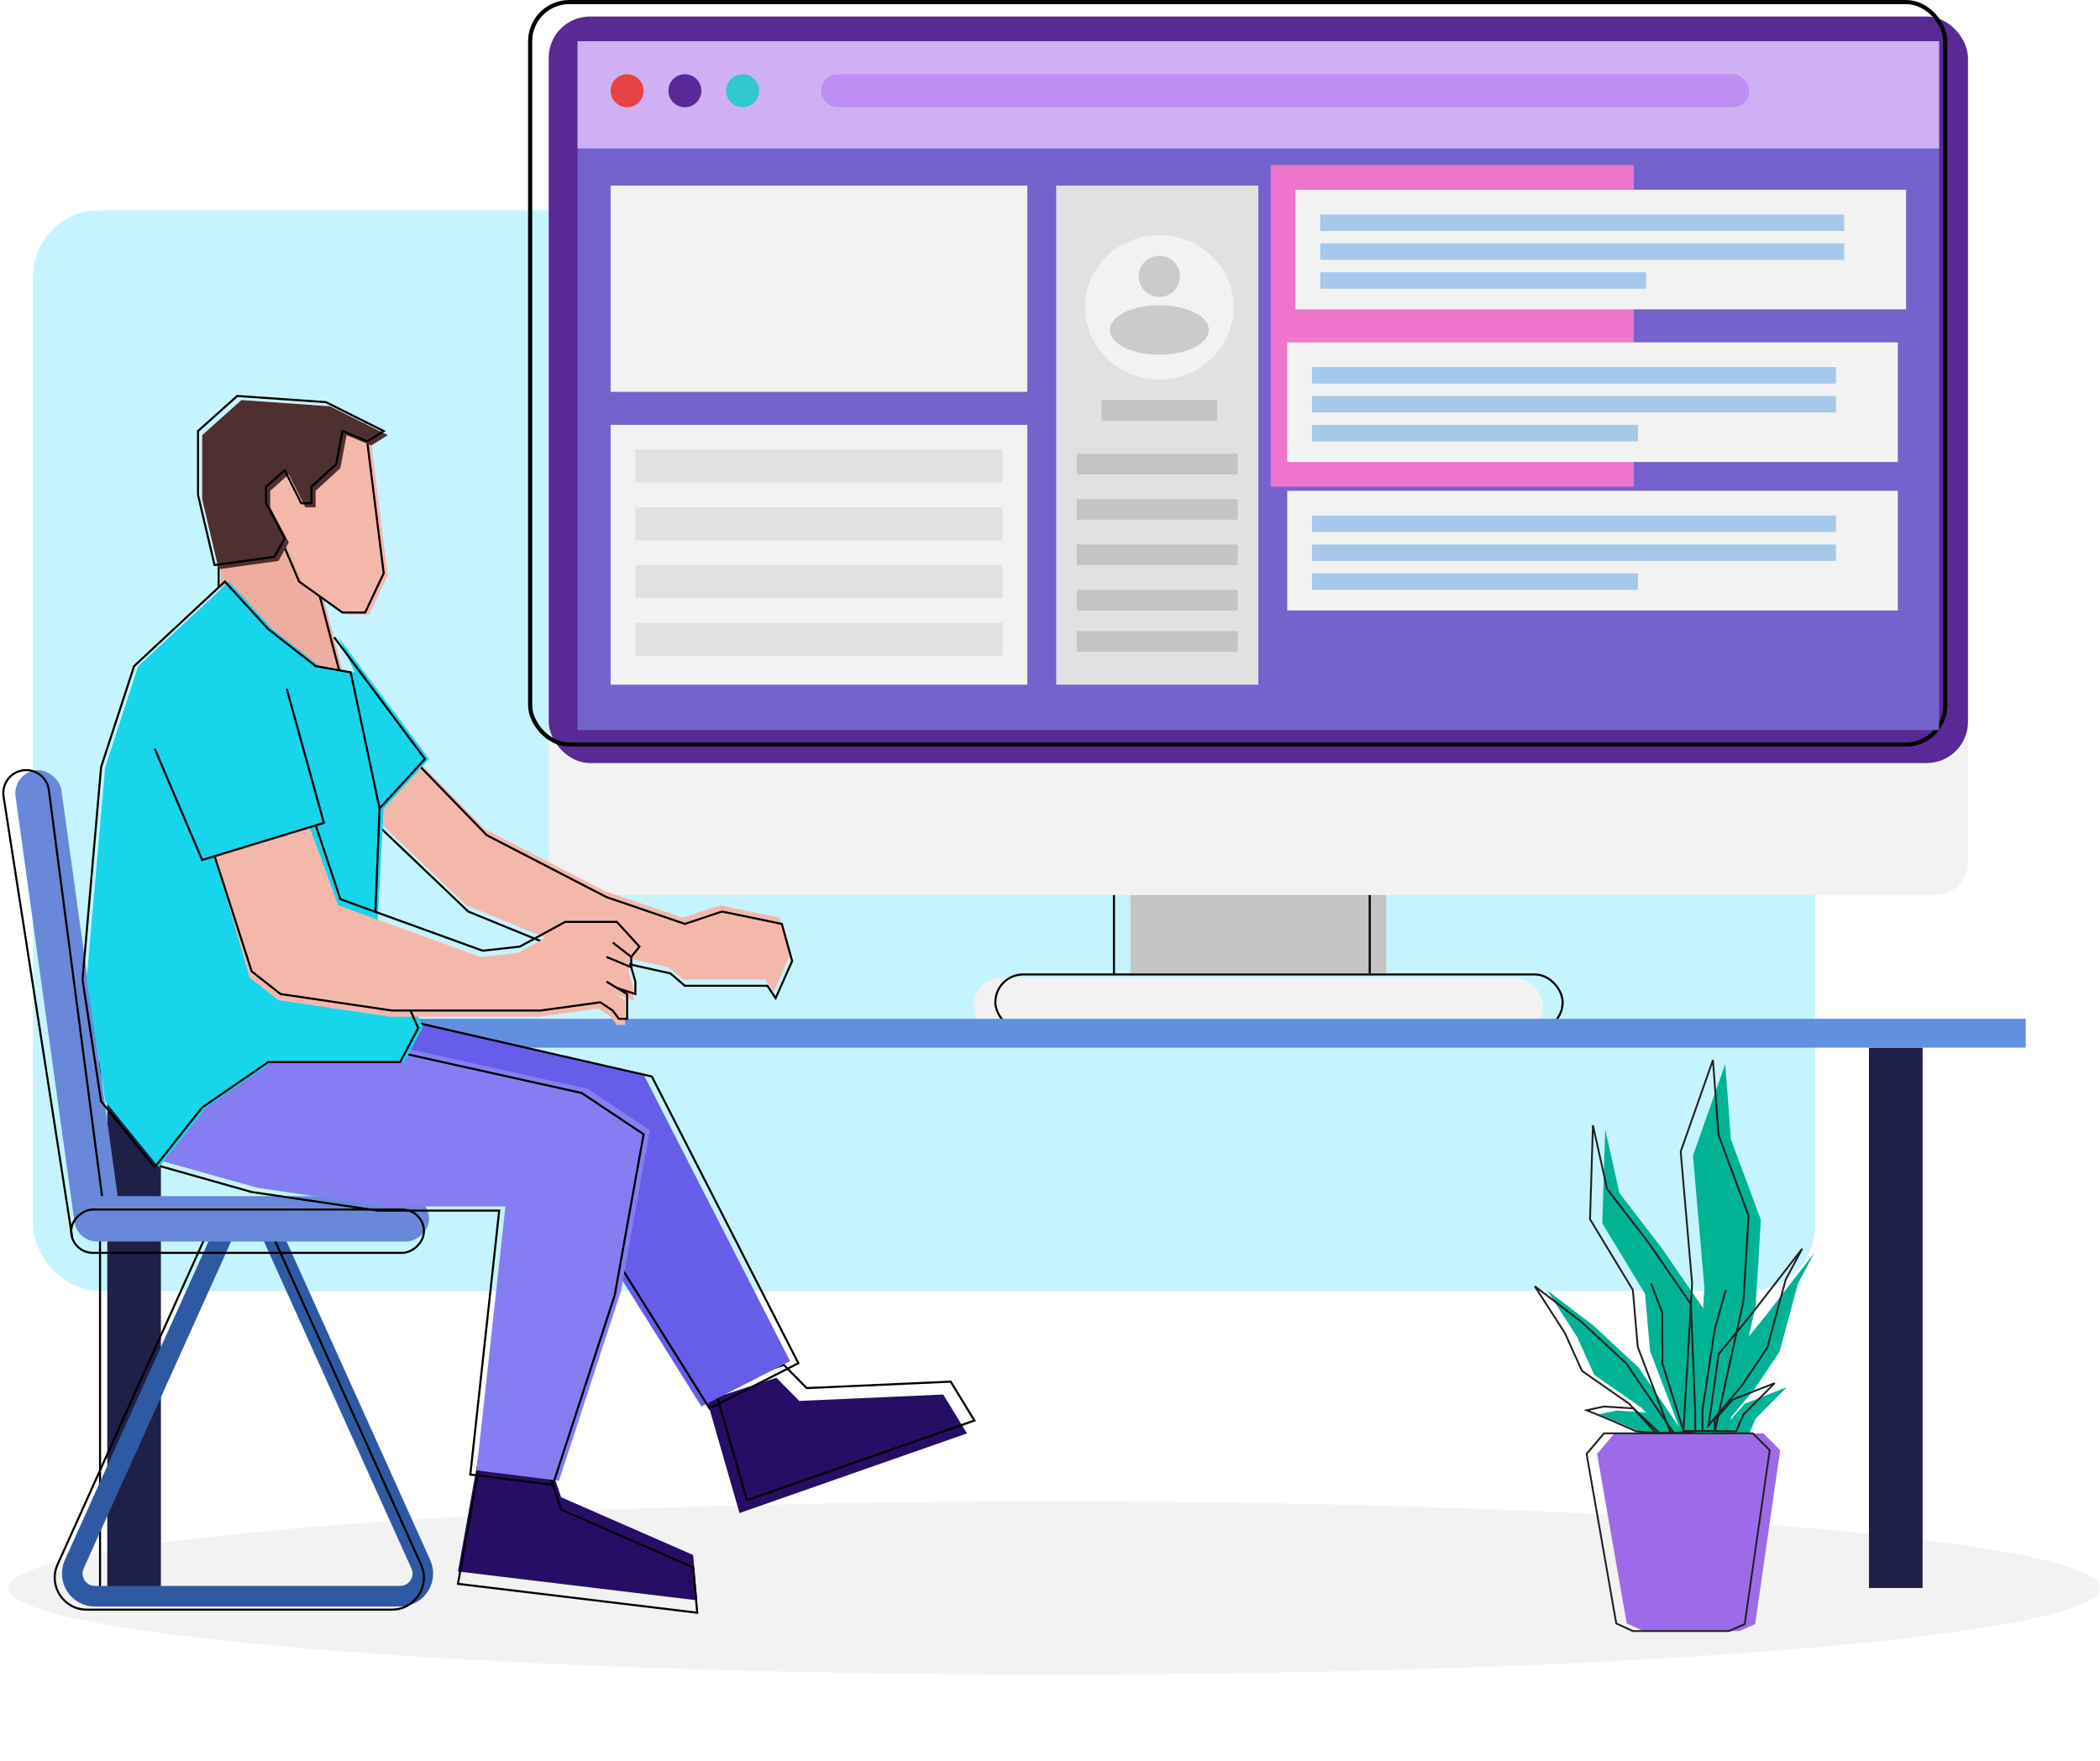 <svg width="509" height="427" viewBox="0 0 509 427" fill="none" xmlns="http://www.w3.org/2000/svg">
<ellipse cx="255.5" cy="385" rx="253.5" ry="21" fill="#F2F2F2"/>
<rect x="8" y="51" width="432" height="262" rx="16" fill="#C6F4FE"/>
<path d="M418.163 257.985L410.344 280.177L413.11 312.157L411.012 347.919H418.643L425.546 316.448L426.799 295.743L419.53 276.179L418.163 257.985Z" fill="#01B394"/>
<path d="M389.071 273.8L392.509 289.25L402.558 302.287L412.817 317.168L413.866 343.576V348.002L407.926 348.486L399.927 327.523L398.74 313.706L388.363 296.577L389.071 273.8Z" fill="#01B394"/>
<path d="M374.972 312.812L386.14 321.314L397.188 331.573L408.521 348.205L404.381 348.474L397.862 341.302L386.414 333.332L382.275 324.17L374.972 312.812Z" fill="#01B394"/>
<path d="M387.526 342.88L391.75 341.985L398.886 342.433L405.235 348.477L399.577 347.994L393.254 345.231L387.526 342.88Z" fill="#01B394"/>
<path d="M418.636 347.916L423.783 347.998L425.539 343.929L433.104 336.311L422.943 340.297L418.563 345.236L418.636 347.916Z" fill="#01B394"/>
<path d="M417.115 346.539L425.315 336.703L431.312 327.74L435.799 311.196L439.782 303.713L427.818 319.181L419.536 329.286L417.115 346.539Z" fill="#01B394"/>
<path d="M415.187 257L407.369 279.192L410.134 311.173L408.037 346.934H415.668L422.57 315.462L423.823 294.759L416.554 275.194L415.187 257Z" stroke="#231F20" stroke-width="0.441"/>
<path d="M386.098 272.823L389.536 288.275L399.586 301.312L409.846 316.192L410.893 342.6V347.025L404.955 347.509L396.956 326.546L395.767 312.731L385.391 295.601L386.098 272.823Z" stroke="#231F20" stroke-width="0.441"/>
<path d="M372 311.85L383.17 320.351L394.217 330.61L405.551 347.241L401.41 347.51L394.89 340.34L383.443 332.367L379.305 323.206L372 311.85Z" stroke="#231F20" stroke-width="0.441"/>
<path d="M384.56 341.907L388.782 341.011L395.919 341.459L402.268 347.503L396.61 347.02L390.287 344.258L384.56 341.907Z" stroke="#231F20" stroke-width="0.441"/>
<path d="M415.675 346.945L420.822 347.028L422.578 342.959L430.144 335.341L419.982 339.326L415.604 344.266L415.675 346.945Z" stroke="#231F20" stroke-width="0.441"/>
<path d="M414.14 345.574L422.338 335.739L428.335 326.775L432.823 310.232L436.807 302.749L424.842 318.217L416.559 328.321L414.14 345.574Z" stroke="#231F20" stroke-width="0.441"/>
<path d="M400.197 311.13L402.882 318.233L402.939 330.595L408.053 346.929" stroke="#231F20" stroke-width="0.441"/>
<path d="M418.298 312.724L415.601 322.421L412.651 341.905V347.018" stroke="#231F20" stroke-width="0.441"/>
<path d="M391.318 347.506H427.383L431.481 351.593L425.413 393.76L421.595 395.442H398.31L394.288 393.602L387.096 352.499L391.318 347.506Z" fill="#9D6BE9"/>
<path d="M388.782 347.506H424.848L428.946 351.593L422.879 393.76L419.059 395.442H395.774L391.753 393.602L384.56 352.499L388.782 347.506Z" stroke="#231F20" stroke-width="0.441"/>
<rect x="236" y="237" width="138" height="14" rx="7" fill="#F2F2F2"/>
<rect x="241.25" y="236.25" width="137.5" height="13.5" rx="6.75" stroke="black" stroke-width="0.5"/>
<rect x="453" y="254" width="13" height="131" fill="#1E2048"/>
<rect x="24.25" y="257.25" width="12.5" height="130.5" stroke="black" stroke-width="0.5"/>
<rect x="92" y="247" width="399" height="7" fill="#6290E0"/>
<rect x="26" y="257" width="13" height="131" fill="#1E2048"/>
<rect x="3" y="187.539" width="11.22" height="114.842" rx="5.61" transform="rotate(-7.883 3 187.539)" fill="#6A88D9"/>
<path d="M25 292L11.84 191.536C11.44 188.485 8.631 186.344 5.583 186.766V186.766C2.515 187.191 0.39 190.048 0.867 193.109L17.5 300" stroke="black" stroke-width="0.5"/>
<path d="M54.986 297.205C56.933 292.886 63.067 292.886 65.014 297.205L101.996 379.24C103.637 382.88 100.974 387 96.982 387H23.018C19.026 387 16.363 382.88 18.004 379.24L54.986 297.205Z" stroke="#2E5AA3" stroke-width="5"/>
<path d="M50.935 297.281C53.679 291.194 62.321 291.194 65.065 297.281L102.047 379.315C104.359 384.444 100.608 390.25 94.982 390.25H21.018C15.392 390.25 11.641 384.444 13.953 379.315L50.935 297.281Z" stroke="black" stroke-width="0.5"/>
<rect x="18" y="301" width="11" height="86" rx="5.5" transform="rotate(-90 18 301)" fill="#6A88D9"/>
<rect x="17.25" y="303.75" width="10.5" height="85.5" rx="5.25" transform="rotate(-90 17.25 303.75)" stroke="black" stroke-width="0.5"/>
<rect x="274" y="206" width="62" height="30" fill="#C4C4C4"/>
<path d="M332 236V205H270V236" stroke="black" stroke-width="0.5"/>
<rect x="133" y="166" width="344" height="51" rx="8" fill="#F2F2F2"/>
<rect x="133" y="4" width="344" height="181" rx="10" fill="#592A95"/>
<rect x="128.5" y="0.5" width="343" height="180" rx="9.5" stroke="black"/>
<rect x="140" y="10" width="330" height="167" fill="#7463CD"/>
<rect x="140" y="10" width="330" height="26" fill="#D0B0F4"/>
<circle cx="152" cy="22" r="4" fill="#E74344"/>
<circle cx="166" cy="22" r="4" fill="#592A97"/>
<circle cx="180" cy="22" r="4" fill="#33C7D0"/>
<rect x="199" y="18" width="225" height="8" rx="4" fill="#BE8EF3"/>
<rect x="308" y="40" width="88" height="78" fill="#EE75CB"/>
<rect x="314" y="46" width="148" height="29" fill="#F2F2F2"/>
<rect x="320" y="52" width="127" height="4" fill="#A6C9EB"/>
<rect x="320" y="59" width="127" height="4" fill="#A6C9EB"/>
<rect x="320" y="66" width="79" height="4" fill="#A6C9EB"/>
<rect x="312" y="83" width="148" height="29" fill="#F2F2F2"/>
<rect x="318" y="89" width="127" height="4" fill="#A6C9EB"/>
<rect x="318" y="96" width="127" height="4" fill="#A6C9EB"/>
<rect x="318" y="103" width="79" height="4" fill="#A6C9EB"/>
<rect x="312" y="119" width="148" height="29" fill="#F2F2F2"/>
<rect x="318" y="125" width="127" height="4" fill="#A6C9EB"/>
<rect x="318" y="132" width="127" height="4" fill="#A6C9EB"/>
<rect x="318" y="139" width="79" height="4" fill="#A6C9EB"/>
<rect x="148" y="103" width="101" height="63" fill="#F2F2F2"/>
<rect x="154" y="109" width="89" height="8" fill="#E2E0E1"/>
<rect x="154" y="137" width="89" height="8" fill="#E2E0E1"/>
<rect x="154" y="123" width="89" height="8" fill="#E2E0E1"/>
<rect x="154" y="151" width="89" height="8" fill="#E2E0E1"/>
<rect x="256" y="45" width="49" height="121" fill="#E2E0E1"/>
<rect x="261" y="110" width="39" height="5" fill="#C4C4C4"/>
<rect x="267" y="97" width="28" height="5" fill="#C4C4C4"/>
<rect x="261" y="132" width="39" height="5" fill="#C4C4C4"/>
<rect x="261" y="121" width="39" height="5" fill="#C4C4C4"/>
<rect x="261" y="143" width="39" height="5" fill="#C4C4C4"/>
<rect x="261" y="153" width="39" height="5" fill="#C4C4C4"/>
<ellipse cx="281" cy="74.5" rx="18" ry="17.5" fill="#F2F2F2"/>
<circle cx="281" cy="67" r="5" fill="#CCCACB"/>
<ellipse cx="281" cy="80" rx="12" ry="6" fill="#CCCACB"/>
<rect x="148" y="45" width="101" height="50" fill="#F2F2F2"/>
<path d="M113 219.5L88.5 196L98.5 181.5L117.5 201L146.5 216L165.5 222.5L174.5 219.5L189 222.5L191.5 231.5L187.5 240.5L185.5 237.5H165.5L162 234.5L135 228.5L113 219.5Z" fill="#F4B8AB"/>
<path d="M92 200.5L113.5 221L135.5 230L162.5 236L166 239H186L188 242L192 233L189.5 224L175 221L166 224L147 217.5L118 202.5L101.5 185.5" stroke="black" stroke-width="0.5"/>
<path d="M111 381L116 353L133.5 355.5L136 363L168 377L169 388L111 381Z" fill="#260E66"/>
<path d="M111 384L116 356L133.5 358.5L136 366L168 380L169 391L111 384Z" stroke="black" stroke-width="0.5"/>
<path d="M179.24 366.842L171.37 339.509L188.176 334.029L193.73 339.656L228.623 338.097L234.375 347.526L179.24 366.842Z" fill="#260E66"/>
<path d="M181.049 363.722L173.179 336.39L189.986 330.91L195.539 336.537L230.433 334.978L236.185 344.407L181.049 363.722Z" stroke="black" stroke-width="0.5"/>
<path d="M97 247L85 255L139 291.5L170 341L191.5 330L156 260.5L97 247Z" fill="#665EE8"/>
<path d="M99 247.5L87 255.5L141 292L172 341.5L193.5 330.5L158 261L99 247.5Z" stroke="black" stroke-width="0.5"/>
<path d="M50 265.5L37.5 281L62.5 288L93 292.5H122.5L115.5 356.5L135.5 359L150.5 313L157.5 274L142.5 264L79.5 250L50 265.5Z" fill="#857EF2"/>
<path d="M48.5 266.5L38 282.5L61 289L91.5 293.5H121L114 357.5L134 360L149 314L156 275L141 265L78 251L48.5 266.5Z" stroke="black" stroke-width="0.5"/>
<path d="M53.5 143.5V133.5L66 114L78 143.5L84 166.5L68 159L53.5 143.5Z" fill="#EEAD9F"/>
<path d="M53 142.5V134.5L65.5 115L77.5 144.5L83.5 167.5" stroke="black" stroke-width="0.5"/>
<path d="M33.5 161.5L55.5 141L66 152.5L77.5 161.5L86 163L82 154.5L104 184L93 196L91.5 224L102.5 249L98 257.5H66L50 268.5L38.5 283L25.5 267L21 237.5L25.5 186L33.5 161.5Z" fill="#17D5EB"/>
<path d="M60.5 237L52 207.5L64 204L75 200.5L82 219.5L116.5 232L125.5 231L136.5 225H149L154.5 231L152.5 233.5V236L153.5 239.5V242.5L149 241L151.5 242.5V248.5H149.5L148 246.5L145 244.5L130.5 246.5H127H94.5L67.5 242.5L60.5 237Z" fill="#F4B8AB"/>
<path d="M52 207.5L61 235.5L68 241L95 245H127.5H131L145.5 243L148.5 245L150 247H152V241L149.5 239.5M147 238L149.5 239.5M149.5 239.5L154 241V238L153 234.5M153 234.5L147 232M153 234.5V232M153 232L148.5 228.5M153 232L155 229.5L149.5 223.5H137L126 229.5L117 230.5L82.5 218L76.5 200" stroke="black" stroke-width="0.5"/>
<path d="M101.5 249L101.368 249.25M91 221L92 196M92 196L85 163L76.5 161.5L65 152.5L54.5 141L32.5 161.5L24.5 186L20 237.5L24.5 267L37.5 283L49 268.5L65 257.5H97L101.368 249.25M92 196L103 184L81 154.5M37.5 181.5L49 208.5L78.5 199.5L69.5 167M101.368 249.25L99.5 245" stroke="black" stroke-width="0.5"/>
<path d="M73.5 141.5L65 121.5L63 105L89.5 103.5L94 139.5L89.5 149H84L73.5 141.5Z" fill="#F4B8AB"/>
<path d="M72.5 141L64 121L62 104.5L88.5 103L93 139L88.5 148.5H83L72.5 141Z" stroke="black" stroke-width="0.5"/>
<path d="M49 121L53 138L67.5 136L70 131.5L65.5 123V119L70 115L74 123H76.5V119L82.5 113.5L84 105.5L90 108L94 105.5L80 98.5L58.5 97L49 105.5V121Z" fill="#4E3030"/>
<path d="M48 120L52 137L66.5 135L69 130.5L64.5 122V118L69 114L73 122H75.5V118L81.5 112.5L83 104.5L89 107L93 104.5L79 97.5L57.5 96L48 104.5V120Z" stroke="black" stroke-width="0.5"/>
</svg>
